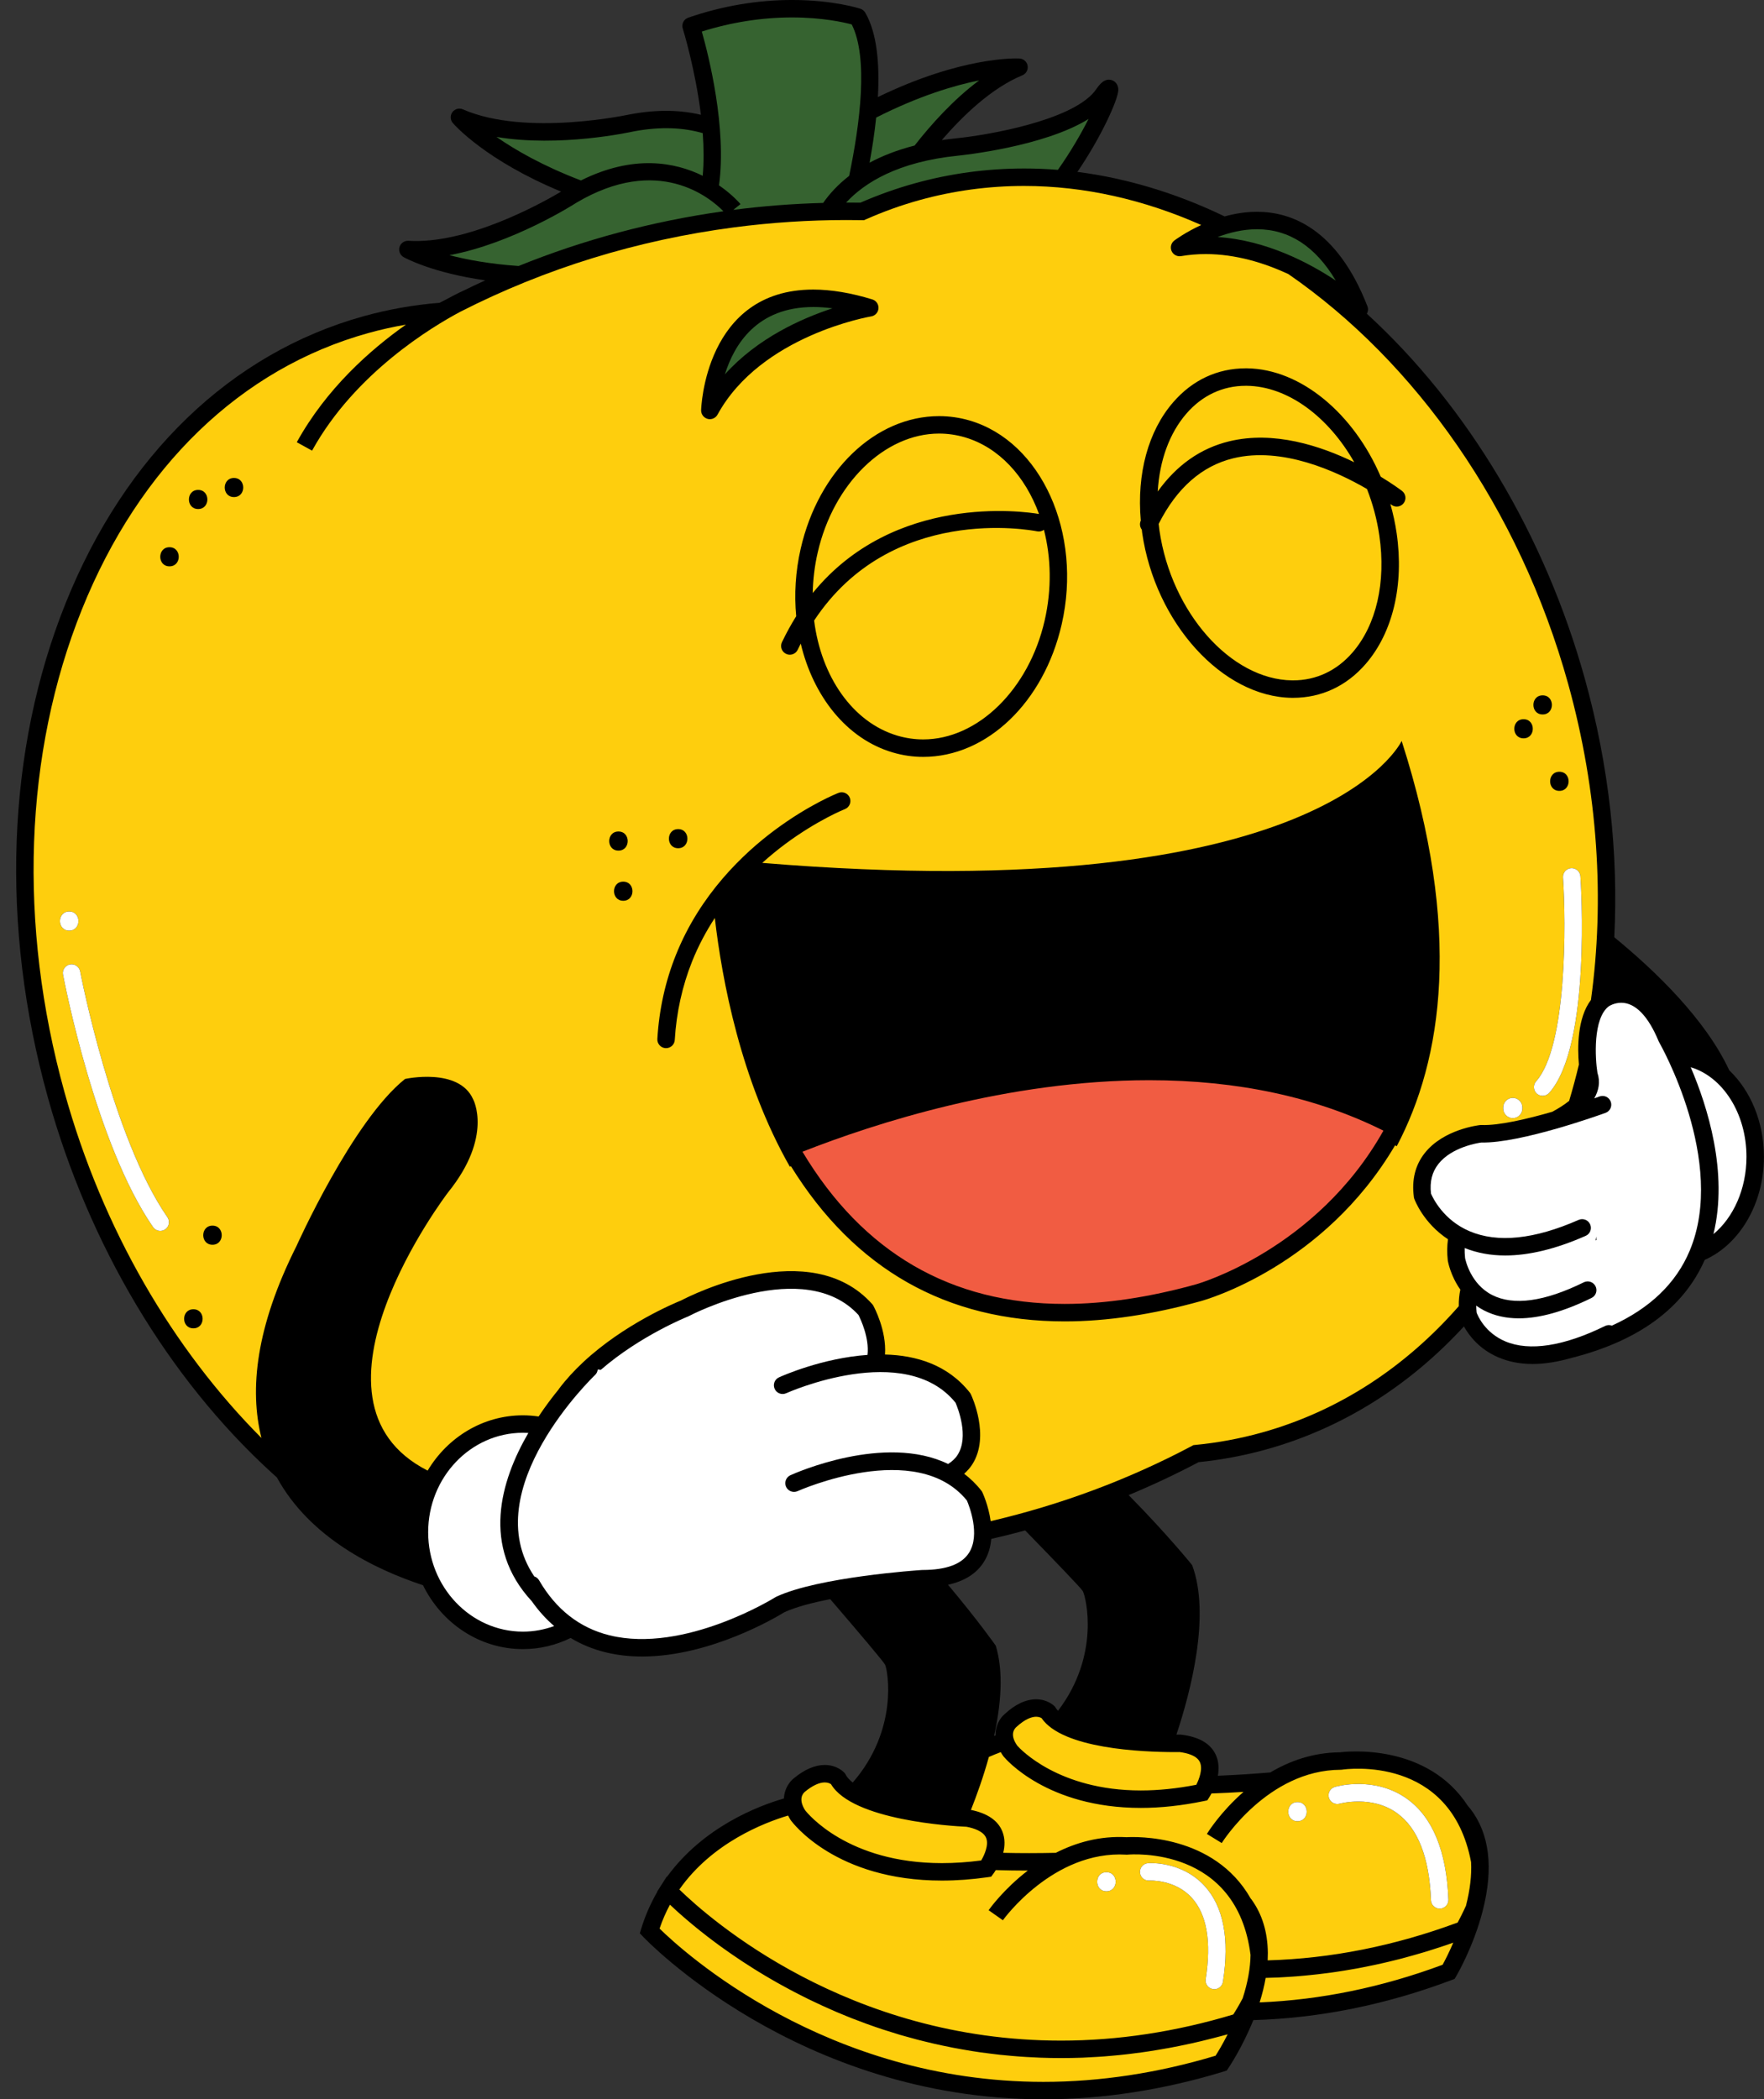 <?xml version="1.0" encoding="UTF-8"?><svg xmlns="http://www.w3.org/2000/svg" xmlns:xlink="http://www.w3.org/1999/xlink" height="481.0" preserveAspectRatio="xMidYMid meet" version="1.0" viewBox="-3.7 -0.0 404.3 481.0" width="404.3" zoomAndPan="magnify"><rect x="-3.7" y="-0.0" width="404.3" height="481.0" fill="#333333" stroke="none"/><g id="change1_1"><path d="M392.644,245.258c-5.41-11.61-16.72-22.6-26.36-30.5c0.96-19.03-1.149-39.08-6.729-59.17 c-9.13-32.88-26.87-62.55-49.98-83.7c0.29-0.51,0.36-1.14,0.13-1.71 c-6.97-17.89-17.6-21.65-25.3-21.65c-2.63,0-5.14,0.43-7.43,1.06 c-10.99-5.29-22.36-8.74-33.74-10.2c5.56-8.16,9.26-16.49,9.37-18.67 c0.06-1.33-0.71-2.08-1.45-2.34c-1.73-0.59-2.91,1.07-3.69,2.17c-0.109,0.16-0.22,0.31-0.35,0.47 c-5.51,6.71-24.7,9.98-31.63,10.67c-1.16,0.11-2.26,0.26-3.34,0.42c4.939-5.73,11.479-11.96,18.47-14.85 c0.87-0.36,1.37-1.27,1.21-2.19s-0.93-1.61-1.86-1.66c-0.71-0.04-13.119-0.54-32.46,8.83 c0.421-7.62-0.199-14.73-2.899-19.34c-0.25-0.42-0.641-0.74-1.101-0.89c-0.25-0.08-6.21-2.01-15.649-2.01 c-7.99,0-16,1.36-23.811,4.05c-1.029,0.35-1.59,1.45-1.26,2.49c0.05,0.17,2.88,9.32,4.16,19.77 c-4.45-1.07-9.8-1.31-16.22-0.11c-0.24,0.05-23.86,5.19-38.33-1.14 c-0.851-0.38-1.851-0.11-2.41,0.64c-0.55,0.75-0.51,1.79,0.1,2.49c0.42,0.5,7.591,8.59,24.82,15.72 c-4.85,2.87-21.58,12.09-35,11.27c-0.91-0.05-1.78,0.53-2.04,1.43s0.13,1.85,0.94,2.31 c0.46,0.26,6.67,3.61,18.71,5.32c-1.63,0.74-3.24,1.51-4.84,2.29h-0.011 c-0.23,0.1-1.67,0.76-3.89,1.97c-0.57,0.3-1.15,0.59-1.73,0.89 c-5.88,0.46-11.739,1.5-17.409,3.07c-30.381,8.44-54.62,31.77-68.27,65.69 c-13.57,33.73-15.04,73.95-4.12,113.24c9.41,33.89,27.65,64.47,51.351,86.1 c0.39,0.35,0.769,0.69,1.159,1.04c7.54,13.82,22.44,21.07,33.49,24.7 c4.26,8.68,12.92,14.64,22.91,14.64c3.91,0,7.61-0.92,10.93-2.55c2.431,1.47,5.08,2.56,7.96,3.27 c2.78,0.69,5.61,0.98,8.431,0.98c15.75,0,30.96-9.14,32.58-10.14c2.649-1.22,6.46-2.21,10.529-3 c6.58,7.66,12.25,14.35,12.57,15.02c0.65,1.39,3.09,14.91-7.41,26.99c-0.73-0.56-1.29-1.17-1.63-1.81 l-0.11-0.22l-0.17-0.19c-0.159-0.18-1.69-1.8-4.5-1.8c-2.239,0-4.62,1.02-6.989,2.97 c-1.02,0.75-2.28,2.41-2.37,4.7c-5.851,1.69-18.49,6.51-26.811,17.96l-0.05-0.06l-1.37,2.14 l-0.84,1.33l0.03,0.04c-1.51,2.62-2.75,5.42-3.65,8.37l-0.34,1.11l0.79,0.84 c0.35,0.37,35.37,37.21,91.71,37.21c13.6,0,27.51-2.15,41.33-6.37l0.67-0.21l0.4-0.58 c0.149-0.22,3.189-4.74,5.71-10.99c15.12-0.43,30.399-3.51,45.47-9.19l0.66-0.25l0.359-0.6 c0.16-0.28,3.981-6.79,6.08-15c2.53-9.82,1.57-17.7-2.859-23.41c-0.17-0.22-0.36-0.43-0.551-0.65 c-9.329-14.29-27.34-12.5-29.3-12.26c-6.189,0.05-11.54,1.99-15.97,4.61 c-3.53,0.3-7.65,0.58-12.02,0.76c0.27-1.54,0.25-3.25-0.5-4.85c-1.211-2.56-3.881-4.09-7.95-4.57 l-0.13-0.01h-0.141c-0.01,0-0.3,0.01-0.779,0.01c3.3-9.91,7.869-27.47,3.6-38.85 c0,0-5.57-6.93-14.55-16.04c5.46-2.27,10.8-4.78,16.029-7.54c5.271-0.54,10.48-1.52,15.5-2.92 c17.671-4.91,32.971-14.77,45.32-28.19c1.16,2.09,3.51,5.21,7.84,7.07c2.37,1.03,5.021,1.54,7.91,1.54 c2.78,0,5.8-0.49,9.03-1.43h0.04c15.34-3.92,25.55-11.47,30.37-22.43 c7.899-3.49,13.569-12.76,13.569-23.61C400.583,257.019,397.474,249.858,392.644,245.258z M238.793,391.998 c-0.22-0.23-0.409-0.47-0.56-0.71l-0.12-0.21l-0.18-0.18c-0.16-0.15-1.62-1.53-4.16-1.53 c-2.37,0-4.83,1.17-7.24,3.42c-0.97,0.82-2.12,2.55-2.06,4.85c-0.11,0.03-0.221,0.07-0.33,0.11 c1.58-7.18,2.21-14.67,0.38-20.67c0,0-4.09-5.81-10.94-13.95c3.771-0.84,6.53-2.56,8.2-5.21 c1.05-1.65,1.55-3.48,1.71-5.3c2.61-0.59,5.2-1.24,7.771-1.94c6.93,7.11,12.859,13.27,13.21,13.91 C245.213,365.938,248.514,379.269,238.793,391.998z" fill="inherit"/></g><g id="change2_1"><path d="M282.043,88.398h-0.22c-5.29,0-10,2.21-13.62,6.39c-3.89,4.5-6.14,10.75-6.56,17.84 c4.34-6.06,9.83-9.92,16.39-11.51c10.22-2.481,20.94,1.04,28.65,4.8 C300.813,95.568,291.523,88.508,282.043,88.398z M312.443,122.749c-0.54-3.73-1.52-7.33-2.84-10.7 c-7-4.07-19.44-9.76-30.641-7.04c-7.199,1.75-12.949,6.81-17.1,15.03c0.05,0.5,0.11,1.01,0.18,1.51 c2.721,18.78,16.36,34.18,30.4,34.35h0.22c5.29,0,10.011-2.21,13.63-6.39 C311.753,143.198,313.993,133.448,312.443,122.749z M217.424,100.198c-1.921-0.56-3.9-0.85-5.881-0.85 c-12.51,0-24.22,11.46-27.83,27.26c-0.72,3.12-1.079,6.23-1.14,9.28 c18.62-22.89,48.32-18.72,51.86-18.12C231.283,109.148,225.283,102.508,217.424,100.198z M235.564,121.398 c-0.44,0.32-1,0.47-1.57,0.35c-1.45-0.29-33.45-6.29-51.1,20.44c1.6,12.74,8.76,23.33,19.13,26.39 c1.92,0.56,3.89,0.85,5.87,0.85c12.52,0,24.23-11.47,27.84-27.26 C237.384,134.958,237.203,127.778,235.564,121.398z M235.564,121.398c-0.44,0.32-1,0.47-1.57,0.35 c-1.45-0.29-33.45-6.29-51.1,20.44c1.6,12.74,8.76,23.33,19.13,26.39 c1.92,0.56,3.89,0.85,5.87,0.85c12.52,0,24.23-11.47,27.84-27.26 C237.384,134.958,237.203,127.778,235.564,121.398z M234.434,117.769c-3.15-8.62-9.15-15.26-17.01-17.57 c-1.921-0.56-3.9-0.85-5.881-0.85c-12.51,0-24.22,11.46-27.83,27.26c-0.72,3.12-1.079,6.23-1.14,9.28 C201.193,112.999,230.894,117.168,234.434,117.769z M312.443,122.749c-0.54-3.73-1.52-7.33-2.84-10.7 c-7-4.07-19.44-9.76-30.641-7.04c-7.199,1.75-12.949,6.81-17.1,15.03c0.05,0.5,0.11,1.01,0.18,1.51 c2.721,18.78,16.36,34.18,30.4,34.35h0.22c5.29,0,10.011-2.21,13.63-6.39 C311.753,143.198,313.993,133.448,312.443,122.749z M278.033,101.119c10.22-2.481,20.94,1.04,28.65,4.8 c-5.87-10.35-15.16-17.41-24.641-17.52h-0.22c-5.29,0-10,2.21-13.62,6.39c-3.89,4.5-6.14,10.75-6.56,17.84 C265.983,106.568,271.474,102.709,278.033,101.119z M355.703,156.658c-11.18-40.26-35.02-73.79-64.12-93.86 c-5.46-2.53-12.01-4.58-18.949-4.58c-1.91,0-3.811,0.16-5.65,0.47c-0.91,0.15-1.8-0.34-2.17-1.18 c-0.36-0.85-0.101-1.83,0.63-2.39c0.18-0.14,2.54-1.89,6.17-3.56c-13.08-5.8-26.79-8.95-40.6-8.95 c-8.141,0-16.221,1.09-24.02,3.26c-4.14,1.15-8.27,2.63-12.27,4.41l-0.41,0.18l-0.44-0.01 c-1.18-0.02-2.38-0.03-3.569-0.03c-8.551,0-17.2,0.56-25.7,1.67c-22.21,2.91-43.3,9.41-62.75,19.32 c-6.47,3.43-24.21,14.05-34.03,31.85l-3.5-1.93c6.78-12.29,16.87-21.21,25.01-26.94 c-2.909,0.5-5.8,1.14-8.63,1.93c-29.149,8.09-52.46,30.58-65.63,63.32 c-13.25,32.93-14.66,72.231-3.979,110.68c8.729,31.44,24.89,58.86,45.13,79.18 c-2.8-11.12-1.27-25.47,8.01-43.95c0,0,12.86-28.74,24.9-38.32c0,0,12.31-2.73,15.6,4.65 c0,0,4.65,8.49-5.75,21.35c0,0-36.41,47.62-4.67,63.74c4.54-7.6,12.63-12.67,21.84-12.67 c1.22,0,2.42,0.1,3.59,0.27c1.57-2.36,3.17-4.47,4.63-6.26c0.021-0.03,0.04-0.07,0.06-0.11 c1.649-2.18,3.519-4.2,5.49-6.04c0.01-0.01,0.019-0.02,0.019-0.02c9.37-8.75,21.11-13.61,22.47-14.16 c2.19-1.15,29.601-15.03,43.78,0.83c0.1,0.11,0.19,0.23,0.26,0.36c0.16,0.29,3.07,5.67,2.681,11.2 c7.159,0.18,14.409,2.34,19.46,8.75c0.09,0.12,0.17,0.24,0.23,0.38c0.19,0.38,4.44,9.52,0.351,15.99 c-0.52,0.83-1.171,1.55-1.9,2.2c1.41,1.07,2.74,2.34,3.93,3.86c0.101,0.12,0.181,0.25,0.24,0.38 c0.1,0.21,1.41,3.04,1.91,6.62c16.17-3.78,31.62-9.54,46.12-17.23l0.35-0.19l0.39-0.04 c5.181-0.5,10.29-1.45,15.221-2.82c17.779-4.94,33.06-15.11,45.21-28.98c-0.021-1.38,0.109-2.64,0.35-3.8 c-2.269-3.21-2.83-6.43-2.87-6.63c-0.199-1.81-0.16-3.43,0.04-4.9c-5.689-3.76-7.64-9.04-7.729-9.3 c-0.04-0.13-0.08-0.27-0.09-0.41c-0.52-3.89,0.31-7.26,2.479-10.02c4.32-5.49,12.38-6.4,12.72-6.44 c0.101-0.01,0.19-0.01,0.29-0.01c4.03,0.16,10.58-1.4,16.23-3.03c1.26-0.67,2.67-1.53,3.87-2.5 c0.819-2.74,1.569-5.51,2.24-8.33c-0.341-3.83-0.381-10.64,2.76-14.8 C364.083,206.338,362.613,181.548,355.703,156.658z M41.713,112.258c2.82,0,2.82,4.38,0,4.38 C38.894,116.638,38.894,112.258,41.713,112.258z M12.163,208.858c2.82,0,2.82,4.38,0,4.38 C9.333,213.238,9.333,208.858,12.163,208.858z M34.174,281.688c-0.351,0.24-0.75,0.35-1.141,0.35 c-0.63,0-1.26-0.3-1.649-0.86c-13.15-18.98-20.341-56.27-20.641-57.85c-0.21-1.08,0.5-2.13,1.59-2.33 c1.091-0.21,2.13,0.5,2.341,1.59c0.069,0.38,7.329,38.03,20,56.32 C35.304,279.809,35.073,281.059,34.174,281.688z M35.144,129.769c-2.82,0-2.82-4.38,0-4.38 C37.974,125.388,37.974,129.769,35.144,129.769z M40.623,304.369c-2.83,0-2.83-4.37,0-4.37 C43.443,299.998,43.443,304.369,40.623,304.369z M45.003,285.218c-2.829,0-2.829-4.38,0-4.38 C47.823,280.838,47.823,285.218,45.003,285.218z M49.924,113.898c-2.82,0-2.82-4.38,0-4.38 C52.753,109.519,52.753,113.898,49.924,113.898z M265.184,92.178c4.399-5.09,10.149-7.78,16.64-7.78h0.271 c12.43,0.15,24.52,10.49,30.659,24.83c2.86,1.73,4.641,3.08,4.881,3.26 c0.88,0.67,1.05,1.92,0.38,2.8c-0.67,0.88-1.92,1.05-2.801,0.38c-0.01-0.01-0.1-0.07-0.25-0.18 c0.62,2.18,1.11,4.41,1.44,6.69c1.72,11.84-0.87,22.76-7.09,29.95 c-4.4,5.08-10.16,7.77-16.65,7.77h-0.26c-15.93-0.19-31.32-17.13-34.32-37.77 c-0.029-0.26-0.06-0.51-0.09-0.77c-0.44-0.58-0.56-1.37-0.23-2.07 C256.823,108.548,259.453,98.789,265.184,92.178z M211.543,95.349c2.36,0,4.721,0.34,7.011,1.01 c16.42,4.83,25.87,25.78,21.08,46.7c-4.091,17.88-17.141,30.37-31.74,30.37c-2.36,0-4.71-0.34-7-1.02 c-10.53-3.1-18.19-12.84-21.07-24.94c-0.23,0.46-0.47,0.93-0.69,1.41 c-0.351,0.72-1.06,1.14-1.81,1.14c-0.29,0-0.58-0.06-0.86-0.2c-1-0.47-1.42-1.67-0.949-2.66 c1.02-2.13,2.109-4.11,3.269-5.96c-0.47-4.99-0.17-10.24,1.03-15.48 C183.903,107.838,196.953,95.349,211.543,95.349z M182.703,66.349c4.08,0,8.641,0.76,13.53,2.26 c0.89,0.27,1.47,1.12,1.41,2.05c-0.06,0.93-0.76,1.69-1.67,1.84c-0.25,0.04-25.25,4.31-35.221,22.51 c-0.359,0.65-1.04,1.04-1.76,1.04c-0.17,0-0.34-0.02-0.51-0.07c-0.89-0.24-1.5-1.05-1.49-1.97 C157.003,93.728,157.793,66.349,182.703,66.349z M151.733,189.978c2.82,0,2.82,4.38,0,4.38 C148.903,194.358,148.903,189.978,151.733,189.978z M138.043,190.528c2.83,0,2.83,4.38,0,4.38 C135.224,194.908,135.224,190.528,138.043,190.528z M139.144,206.398c-2.82,0-2.82-4.38,0-4.38 C141.963,202.019,141.963,206.398,139.144,206.398z M316.424,262.638c-0.131-0.07-0.25-0.13-0.381-0.2 c-16.3,27.7-43.31,35.36-44.5,35.69c-11.069,3.08-21.58,4.65-31.23,4.65 c-27.05,0-48.14-11.96-62.74-35.56c-0.09,0.04-0.17,0.07-0.25,0.1c-11.24-19.76-15.54-42.72-17.189-56.98 c-1.96,3-3.75,6.31-5.21,9.96c-2.25,5.64-3.591,11.69-3.971,17.99c-0.06,1.06-0.94,1.88-1.99,1.88h-0.13 c-1.1-0.07-1.94-1.02-1.87-2.12c0.4-6.73,1.83-13.2,4.25-19.23c5.54-13.87,15.421-23.25,22.73-28.67 c7.82-5.8,14.26-8.37,14.54-8.47c1.02-0.41,2.18,0.1,2.59,1.13c0.4,1.02-0.1,2.18-1.13,2.59 c-0.06,0.02-6.26,2.5-13.62,7.96c-1.66,1.23-3.46,2.69-5.32,4.36c128.82,10.65,146.551-27.94,146.551-27.94 C331.474,213.128,326.924,242.728,316.424,262.638z M353.703,176.838c2.82,0,2.82,4.38,0,4.38 C350.873,181.218,350.873,176.838,353.703,176.838z M345.213,254.019c0,1.19-0.989,2.19-2.189,2.19 c-1.19,0-2.19-1-2.19-2.19v-0.27c0-1.2,1-2.19,2.19-2.19c1.2,0,2.189,0.99,2.189,2.19V254.019z M345.493,169.178c-2.83,0-2.83-4.38,0-4.38C348.313,164.798,348.313,169.178,345.493,169.178z M349.863,159.329 c2.83,0,2.83,4.38,0,4.38C347.043,163.708,347.043,159.329,349.863,159.329z M351.363,250.428 c-0.4,0.44-0.95,0.66-1.5,0.66c-0.47,0-0.95-0.16-1.33-0.5c-0.82-0.74-0.89-2-0.16-2.83 c7.11-7.96,6.86-36.41,6.16-46.7c-0.08-1.1,0.76-2.05,1.86-2.13c1.1-0.07,2.05,0.76,2.13,1.86 C358.634,202.369,361.043,239.579,351.363,250.428z M278.963,105.008c-7.199,1.75-12.949,6.81-17.1,15.03 c0.05,0.5,0.11,1.01,0.18,1.51c2.721,18.78,16.36,34.18,30.4,34.35h0.22 c5.29,0,10.011-2.21,13.63-6.39c5.46-6.31,7.7-16.06,6.15-26.76c-0.54-3.73-1.52-7.33-2.84-10.7 C302.603,107.978,290.163,102.289,278.963,105.008z M278.033,101.119c10.22-2.481,20.94,1.04,28.65,4.8 c-5.87-10.35-15.16-17.41-24.641-17.52h-0.22c-5.29,0-10,2.21-13.62,6.39c-3.89,4.5-6.14,10.75-6.56,17.84 C265.983,106.568,271.474,102.709,278.033,101.119z M233.993,121.749c-1.45-0.29-33.45-6.29-51.1,20.44 c1.6,12.74,8.76,23.33,19.13,26.39c1.92,0.56,3.89,0.85,5.87,0.85 c12.52,0,24.23-11.47,27.84-27.26c1.65-7.21,1.47-14.39-0.17-20.77 C235.123,121.718,234.564,121.869,233.993,121.749z M182.573,135.888c18.62-22.89,48.32-18.72,51.86-18.12 c-3.15-8.62-9.15-15.26-17.01-17.57c-1.921-0.56-3.9-0.85-5.881-0.85 c-12.51,0-24.22,11.46-27.83,27.26C182.993,129.728,182.634,132.838,182.573,135.888z M222.323,421.148 c-0.61-1.52-2.75-2.24-4.5-2.57c-3.29-0.15-26.13-1.47-31.06-9.76c-0.19-0.13-0.67-0.4-1.431-0.4 c-1.27,0-2.84,0.73-4.529,2.12c-0.45,0.36-1.62,1.63,0.01,4.24c0.57,0.74,9.8,12.13,31.36,12.13 c0.01,0,0.01,0,0.01,0c2.89,0,5.91-0.2,9-0.61C221.934,425.039,222.953,422.738,222.323,421.148z M254.703,424.968l-0.149,0.01l-0.15-0.01c-16.71-1.01-28.13,14.87-28.25,15.03l-3.269-2.3 c0.26-0.37,3.47-4.84,8.979-9.08c-2.39,0-4.85-0.04-7.34-0.11c-0.26,0.43-0.48,0.73-0.56,0.84 l-0.5,0.67l-0.819,0.12c-3.59,0.51-7.11,0.77-10.46,0.77c0,0,0,0-0.01,0c-24.33,0-34.221-13.26-34.631-13.82 l-0.069-0.1c-0.21-0.34-0.391-0.66-0.55-0.98c-5.5,1.64-17.461,6.27-24.921,16.94 c6.96,6.78,38.53,34.63,87.5,34.63c12.971,0,26.25-2.01,39.46-5.99c0.45-0.69,1.24-1.99,2.15-3.71 c1.17-3.62,1.76-6.94,1.8-9.93C279.783,422.998,255.724,424.878,254.703,424.968z M249.884,433.358 c-2.82,0-2.82-4.37,0-4.37C252.713,428.988,252.713,433.358,249.884,433.358z M276.594,454.108 c-0.16,0.98-1.011,1.69-1.98,1.69c-0.1,0-0.2-0.01-0.31-0.03c-1.091-0.17-1.841-1.19-1.66-2.28 c1.34-8.58,0.26-14.85-3.2-18.65c-3.88-4.25-9.67-3.94-9.73-3.93 c-1.1,0.07-2.06-0.76-2.13-1.86c-0.08-1.1,0.75-2.05,1.851-2.13c0.31-0.03,7.7-0.49,12.92,5.18 C276.713,436.829,278.134,444.238,276.594,454.108z M276.583,466.428c-0.73,0.2-1.47,0.39-2.199,0.58 c-0.94,0.24-1.87,0.48-2.811,0.7c-0.74,0.18-1.48,0.35-2.22,0.51c-0.93,0.21-1.87,0.4-2.8,0.59 c-0.74,0.15-1.48,0.3-2.21,0.43c-0.95,0.18-1.891,0.34-2.83,0.49c-0.731,0.12-1.45,0.24-2.181,0.35 c-0.96,0.15-1.92,0.27-2.88,0.39c-0.7,0.09-1.399,0.19-2.1,0.26c-1.01,0.12-2.01,0.21-3.01,0.3 c-0.65,0.06-1.31,0.12-1.96,0.17c-1.11,0.09-2.221,0.14-3.33,0.2c-0.54,0.02-1.08,0.06-1.62,0.09 c-1.65,0.06-3.29,0.09-4.931,0.09c-1.619,0-3.22-0.03-4.8-0.09c-0.54-0.02-1.06-0.05-1.59-0.08 c-1.04-0.05-2.08-0.1-3.1-0.18c-0.62-0.04-1.23-0.1-1.84-0.15c-0.921-0.08-1.83-0.16-2.74-0.26 c-0.641-0.07-1.27-0.15-1.91-0.23c-0.86-0.1-1.71-0.21-2.561-0.33c-0.64-0.1-1.27-0.19-1.899-0.29 c-0.83-0.14-1.65-0.27-2.46-0.42c-0.63-0.11-1.25-0.22-1.86-0.34c-0.81-0.16-1.609-0.32-2.399-0.49 c-0.601-0.13-1.2-0.26-1.79-0.39c-0.801-0.18-1.591-0.38-2.38-0.57c-0.56-0.14-1.131-0.28-1.681-0.42 c-0.819-0.22-1.63-0.44-2.43-0.67c-0.5-0.14-1.01-0.28-1.51-0.42c-0.94-0.28-1.86-0.57-2.78-0.87 c-0.34-0.1-0.69-0.21-1.02-0.32c-1.239-0.4-2.46-0.83-3.659-1.26c-0.36-0.13-0.71-0.27-1.07-0.4 c-0.84-0.31-1.68-0.62-2.49-0.94c-0.47-0.19-0.92-0.38-1.38-0.56 c-0.69-0.28-1.38-0.56-2.06-0.85c-0.48-0.21-0.95-0.42-1.431-0.63c-0.63-0.28-1.26-0.55-1.88-0.84 c-0.479-0.22-0.94-0.44-1.41-0.66c-0.6-0.28-1.19-0.56-1.77-0.84c-0.46-0.23-0.92-0.46-1.37-0.69 c-0.57-0.28-1.13-0.57-1.69-0.86c-0.44-0.23-0.88-0.46-1.31-0.69c-0.55-0.29-1.09-0.59-1.63-0.89 c-0.41-0.22-0.82-0.45-1.22-0.67c-0.551-0.31-1.08-0.62-1.61-0.93 c-0.37-0.22-0.74-0.43-1.11-0.65c-0.569-0.34-1.109-0.68-1.67-1.01 c-0.3-0.19-0.609-0.37-0.899-0.56c-0.801-0.5-1.58-1-2.341-1.5c-0.159-0.1-0.31-0.2-0.46-0.3 c-0.649-0.43-1.29-0.86-1.909-1.29c-0.29-0.19-0.56-0.39-0.841-0.58c-0.449-0.31-0.89-0.62-1.319-0.93 c-0.3-0.21-0.59-0.42-0.88-0.63c-0.381-0.28-0.77-0.56-1.141-0.84c-0.29-0.21-0.569-0.42-0.85-0.64 c-0.351-0.26-0.69-0.52-1.03-0.78c-0.27-0.21-0.53-0.41-0.78-0.62c-0.33-0.25-0.649-0.5-0.96-0.75 c-0.239-0.19-0.479-0.39-0.71-0.58c-0.3-0.24-0.59-0.48-0.88-0.72c-0.21-0.18-0.43-0.35-0.63-0.53 c-0.29-0.24-0.56-0.47-0.82-0.69c-0.18-0.16-0.369-0.32-0.54-0.47c-0.29-0.24-0.55-0.48-0.81-0.71 c-0.13-0.12-0.27-0.24-0.4-0.35c-0.319-0.29-0.63-0.57-0.909-0.83c-0.051-0.04-0.101-0.09-0.141-0.13 c-0.319-0.3-0.62-0.57-0.89-0.83c-0.94,1.74-1.74,3.57-2.38,5.48 c5.47,5.36,38.09,35.12,87.96,35.12h0.01c12.98,0,26.25-2.02,39.46-5.99c0.54-0.85,1.6-2.59,2.771-4.9 C277.313,466.238,276.953,466.329,276.583,466.428z M271.293,403.738c-0.699-1.48-2.89-2.06-4.649-2.28 c-0.181,0.01-0.51,0.01-0.981,0.01c-7.68,0-25.84-0.77-30.64-7.78c-0.17-0.11-0.6-0.32-1.25-0.32 c-0.91,0-2.45,0.42-4.59,2.41c-0.42,0.39-1.51,1.73,0.279,4.23c0.58,0.66,9.4,10.25,28.311,10.25 c4.04,0,8.31-0.44,12.71-1.3C271.153,407.648,272.033,405.289,271.293,403.738z M333.463,426.668 c-4.67-24.64-28.59-21.32-29.609-21.17l-0.3,0.02c-16.73,0.05-27.13,16.62-27.24,16.79l-3.4-2.09 c0.231-0.38,3.15-5.05,8.391-9.63c-2.341,0.15-4.801,0.27-7.341,0.36c-0.239,0.45-0.43,0.76-0.51,0.88 l-0.45,0.7l-0.819,0.17c-4.981,1.03-9.83,1.56-14.41,1.56c-21.48,0-31.03-11.26-31.42-11.74 l-0.08-0.09c-0.231-0.32-0.43-0.64-0.61-0.95c-0.79,0.29-1.7,0.66-2.72,1.1 c-1.25,4.52-2.76,8.73-4.11,12.14c3.78,0.77,6.21,2.43,7.21,4.96c0.65,1.65,0.57,3.36,0.19,4.87 c1.94,0.05,3.92,0.07,5.96,0.07c2.16,0,4.2-0.03,6.09-0.07c4.58-2.33,10.05-3.93,16.23-3.58 c1.97-0.11,20.02-0.76,28.439,14.05c0.06,0.08,0.13,0.15,0.19,0.23c2.45,3.37,3.689,7.5,3.74,12.22 v0.04c0,0.56-0.011,1.12-0.04,1.68c14.47-0.4,29.1-3.31,43.55-8.67c0.39-0.73,1.1-2.08,1.899-3.84 C333.233,432.988,333.623,429.648,333.463,426.668z M293.674,417.309c-2.82,0-2.82-4.38,0-4.38 C296.503,412.928,296.503,417.309,293.674,417.309z M326.344,437.338h-0.08c-1.07,0-1.95-0.85-1.99-1.92 c-0.37-9.78-2.99-16.49-7.78-19.96c-5.8-4.2-13.069-2.19-13.14-2.17 c-1.06,0.3-2.17-0.31-2.481-1.37c-0.3-1.06,0.301-2.16,1.36-2.47 c0.37-0.11,9.16-2.6,16.57,2.74c5.859,4.22,9.04,11.98,9.46,23.07 C328.313,436.369,327.443,437.298,326.344,437.338z M326.434,446.138c-0.271,0.09-0.54,0.17-0.82,0.26 c-0.72,0.23-1.43,0.47-2.15,0.69c-0.359,0.11-0.72,0.21-1.079,0.32c-0.641,0.19-1.27,0.37-1.9,0.55 c-0.39,0.12-0.79,0.22-1.18,0.33c-0.601,0.16-1.2,0.33-1.801,0.49c-0.409,0.1-0.819,0.2-1.23,0.31 c-0.59,0.14-1.17,0.29-1.76,0.43c-0.42,0.1-0.84,0.19-1.25,0.29l-1.74,0.39 c-0.42,0.09-0.84,0.18-1.27,0.26c-0.569,0.12-1.149,0.24-1.73,0.35 c-0.42,0.08-0.84,0.16-1.26,0.24l-1.74,0.3c-0.42,0.07-0.83,0.14-1.25,0.21 c-0.59,0.09-1.17,0.18-1.75,0.27c-0.41,0.06-0.83,0.12-1.25,0.18c-0.58,0.08-1.17,0.15-1.76,0.22 c-0.41,0.06-0.82,0.11-1.221,0.15c-0.6,0.07-1.199,0.13-1.79,0.19c-0.399,0.04-0.8,0.09-1.199,0.12 c-0.61,0.06-1.23,0.11-1.841,0.16c-0.38,0.03-0.76,0.06-1.14,0.08c-0.649,0.05-1.29,0.08-1.93,0.12 c-0.351,0.02-0.7,0.04-1.05,0.06c-0.71,0.03-1.42,0.05-2.131,0.07c-0.27,0.01-0.55,0.02-0.829,0.03 c-0.31,1.81-0.77,3.68-1.381,5.61c13.94-0.56,28.02-3.45,41.931-8.62 c0.49-0.88,1.43-2.68,2.45-5.07C328.403,445.478,327.424,445.818,326.434,446.138z" fill="#FECE0D"/></g><g id="change3_1"><path d="M180.221,263.902c13.868,23.146,34.072,34.877,60.089,34.877c9.286,0,19.439-1.518,30.174-4.511 c0.287-0.079,27.507-7.836,42.892-35.194c-15.378-7.671-33.415-11.559-53.648-11.559 C227.241,247.516,196.741,257.407,180.221,263.902z" fill="#F15C42"/></g><g id="change4_1"><path d="M284.403,52.528c-3.28,0-6.39,0.79-9.01,1.78c11.149,0.75,20.92,5.9,27.06,9.98 C297.804,56.478,291.753,52.528,284.403,52.528z M182.703,70.349c-12.91,0-18.14,8.59-20.26,15.43 c7.481-8.33,17.62-12.83,24.66-15.13C185.573,70.448,184.103,70.349,182.703,70.349z M215.884,35.669 c-13.841,1.4-21.471,6.23-25.66,10.75c1.1,0,2.189,0,3.279,0.02c4.061-1.77,8.23-3.26,12.421-4.42 c8.149-2.27,16.59-3.41,25.09-3.41c2.58,0,5.16,0.1,7.75,0.31c2.87-4.04,5.3-8.26,7.029-11.66 C235.543,33.638,216.804,35.568,215.884,35.669z M128.384,46.468c-0.66,0.43-14.671,9.32-29.07,12 c3.93,1.03,9.229,2.03,15.85,2.48c14.92-6.04,30.63-10.24,46.94-12.54 C159.003,45.248,147.113,35.349,128.384,46.468z M191.514,5.599c-1.78-0.48-6.731-1.6-13.66-1.6 s-13.88,1.09-20.7,3.23c1.58,5.57,5.74,22.07,3.94,35.24c3.159,2.18,4.869,4.24,4.92,4.3 l-1.641,1.32c6.811-0.88,13.721-1.41,20.59-1.59c1.4-2.01,3.33-4.16,5.961-6.2 C193.424,28.309,195.353,13.218,191.514,5.599z M197.113,26.939c-0.36,3.49-0.9,6.99-1.51,10.34 c2.84-1.53,6.25-2.89,10.32-3.93c3.699-4.73,8.85-10.52,14.8-14.93 C215.054,19.559,206.943,21.959,197.113,26.939z M157.363,30.508c-4.189-1.22-9.39-1.6-15.84-0.4 c-0.78,0.18-16.98,3.71-31.43,1.27c4.25,2.96,10.6,6.63,19.359,9.97c12.07-6.02,21.601-4.17,27.9-1.07 C157.644,37.148,157.603,33.818,157.363,30.508z" fill="#366330"/></g><g id="change5_1"><path d="M293.674,412.928c-2.82,0-2.82,4.38,0,4.38 C296.503,417.309,296.503,412.928,293.674,412.928z M249.884,428.988c-2.82,0-2.82,4.37,0,4.37 C252.713,433.358,252.713,428.988,249.884,428.988z M343.023,251.559c-1.19,0-2.19,0.99-2.19,2.19v0.27 c0,1.19,1,2.19,2.19,2.19c1.2,0,2.189-1,2.189-2.19v-0.27C345.213,252.548,344.224,251.559,343.023,251.559z M12.163,208.858c-2.83,0-2.83,4.38,0,4.38C14.983,213.238,14.983,208.858,12.163,208.858z M34.674,278.908 c-12.671-18.29-19.931-55.94-20-56.32c-0.211-1.09-1.25-1.8-2.341-1.59c-1.09,0.2-1.8,1.25-1.59,2.33 c0.3,1.58,7.49,38.87,20.641,57.85c0.39,0.56,1.02,0.86,1.649,0.86c0.391,0,0.79-0.11,1.141-0.35 C35.073,281.059,35.304,279.809,34.674,278.908z M318.804,412.188c-7.41-5.34-16.2-2.85-16.57-2.74 c-1.06,0.31-1.66,1.41-1.36,2.47c0.31,1.06,1.42,1.67,2.481,1.37c0.07-0.02,7.34-2.03,13.14,2.17 c4.79,3.47,7.41,10.18,7.78,19.96c0.04,1.07,0.92,1.92,1.99,1.92h0.08c1.1-0.04,1.97-0.97,1.92-2.08 C327.844,424.168,324.663,416.408,318.804,412.188z M272.353,432.099c-5.22-5.67-12.61-5.21-12.92-5.18 c-1.101,0.08-1.931,1.03-1.851,2.13c0.07,1.1,1.03,1.93,2.13,1.86c0.06-0.01,5.851-0.32,9.73,3.93 c3.46,3.8,4.54,10.07,3.2,18.65c-0.181,1.09,0.569,2.11,1.66,2.28c0.109,0.02,0.21,0.03,0.31,0.03 c0.97,0,1.82-0.71,1.98-1.69C278.134,444.238,276.713,436.829,272.353,432.099z M358.523,200.789 c-0.08-1.1-1.03-1.93-2.13-1.86c-1.101,0.08-1.94,1.03-1.86,2.13 c0.7,10.29,0.95,38.74-6.16,46.7c-0.73,0.83-0.66,2.09,0.16,2.83c0.38,0.34,0.86,0.5,1.33,0.5 c0.55,0,1.1-0.22,1.5-0.66C361.043,239.579,358.634,202.369,358.523,200.789z M376.573,238.829l-0.12-0.24 c-2.38-5.77-5.35-8.82-8.569-8.82c-1.641,0-2.83,0.79-2.841,0.8c-3.699,2.77-3.14,12-2.619,15.25 c0.699,2.11,0.289,4.08-0.731,5.86c0.75-0.27,1.19-0.43,1.22-0.44c1.04-0.38,2.181,0.16,2.561,1.2 c0.38,1.03-0.15,2.18-1.19,2.56c-0.8,0.29-19.45,7.02-28.439,6.79c-0.91,0.12-6.87,1.08-9.881,4.93 c-1.449,1.84-2,4.06-1.69,6.77c0.42,0.98,2.8,6.05,8.82,8.62c6.449,2.75,14.869,1.88,25.029-2.59 c1.011-0.44,2.19,0.02,2.63,1.03c0.45,1.01-0.01,2.19-1.02,2.63c-6.8,3-12.97,4.5-18.45,4.5 c-3.359,0-6.46-0.58-9.29-1.71c-0.01,0.71,0,1.46,0.09,2.28c0.101,0.51,1.27,5.96,6.2,8.48 c4.92,2.51,11.99,1.54,21.03-2.91c0.99-0.48,2.189-0.07,2.68,0.92c0.49,0.99,0.08,2.19-0.92,2.67 c-6.32,3.11-11.899,4.67-16.67,4.67c-2.979,0-5.65-0.61-7.99-1.82c-0.64-0.33-1.22-0.7-1.77-1.09 c0.01,0.51,0.03,1.04,0.09,1.6c0.31,0.82,1.96,4.64,6.58,6.59c5.519,2.33,13.42,1.11,22.86-3.53 c0.51-0.25,1.069-0.26,1.569-0.08c8.71-3.96,14.69-9.69,17.82-17.14 C392.163,266.148,376.733,239.099,376.573,238.829z M362.003,284.209l0.141-0.86 c0.03,0.26,0.05,0.52,0.06,0.79C362.144,284.158,362.073,284.188,362.003,284.209z M383.804,244.539 c3.819,8.92,8.659,24.13,5.21,38.24c4.54-3.76,7.569-10.29,7.569-17.71 C396.583,255.079,391.113,246.708,383.804,244.539z M217.913,343.829c-11.569-14.28-38.529-2.28-38.8-2.16 c-1,0.46-2.189,0.01-2.65-0.99c-0.449-1.01-0.01-2.19,0.99-2.65c1.04-0.47,21.61-9.63,36.15-2.58 c0.91-0.57,1.66-1.26,2.18-2.09c2.66-4.18,0.04-10.75-0.479-11.95 c-11.601-14.32-38.53-2.3-38.81-2.17c-1,0.45-2.189,0.01-2.64-0.99c-0.46-1.01-0.021-2.2,0.99-2.65 c0.68-0.31,9.899-4.42,20.279-5.14c0.46-3.91-1.59-8.22-2.069-9.16 c-12.471-13.57-38.601,0.12-38.86,0.26c-0.07,0.04-0.14,0.07-0.21,0.1 c-0.13,0.05-10.98,4.4-19.97,12.21l-0.721-0.07c-0.04,0.46-0.239,0.91-0.6,1.25 c-0.29,0.28-27.4,26.27-13.94,46.16c0.44,0.15,0.841,0.45,1.101,0.89 c3.87,6.68,9.3,10.92,16.14,12.61c17.17,4.23,37.84-8.61,38.04-8.74c0.08-0.04,0.15-0.09,0.231-0.12 c9.67-4.5,32.41-6.05,33.38-6.11h0.13c5.4-0.01,8.979-1.33,10.63-3.96 C221.033,351.628,218.424,345.028,217.913,343.829z M118.174,366.888c-11.551-12.49-7.231-27.43-0.78-38.55 c-0.41-0.02-0.82-0.04-1.24-0.04c-11.979,0-21.72,10.22-21.72,22.79c0,12.56,9.74,22.78,21.72,22.78 c2.51,0,4.91-0.46,7.16-1.28C121.424,370.968,119.713,369.068,118.174,366.888z" fill="#FFF"/></g></svg>